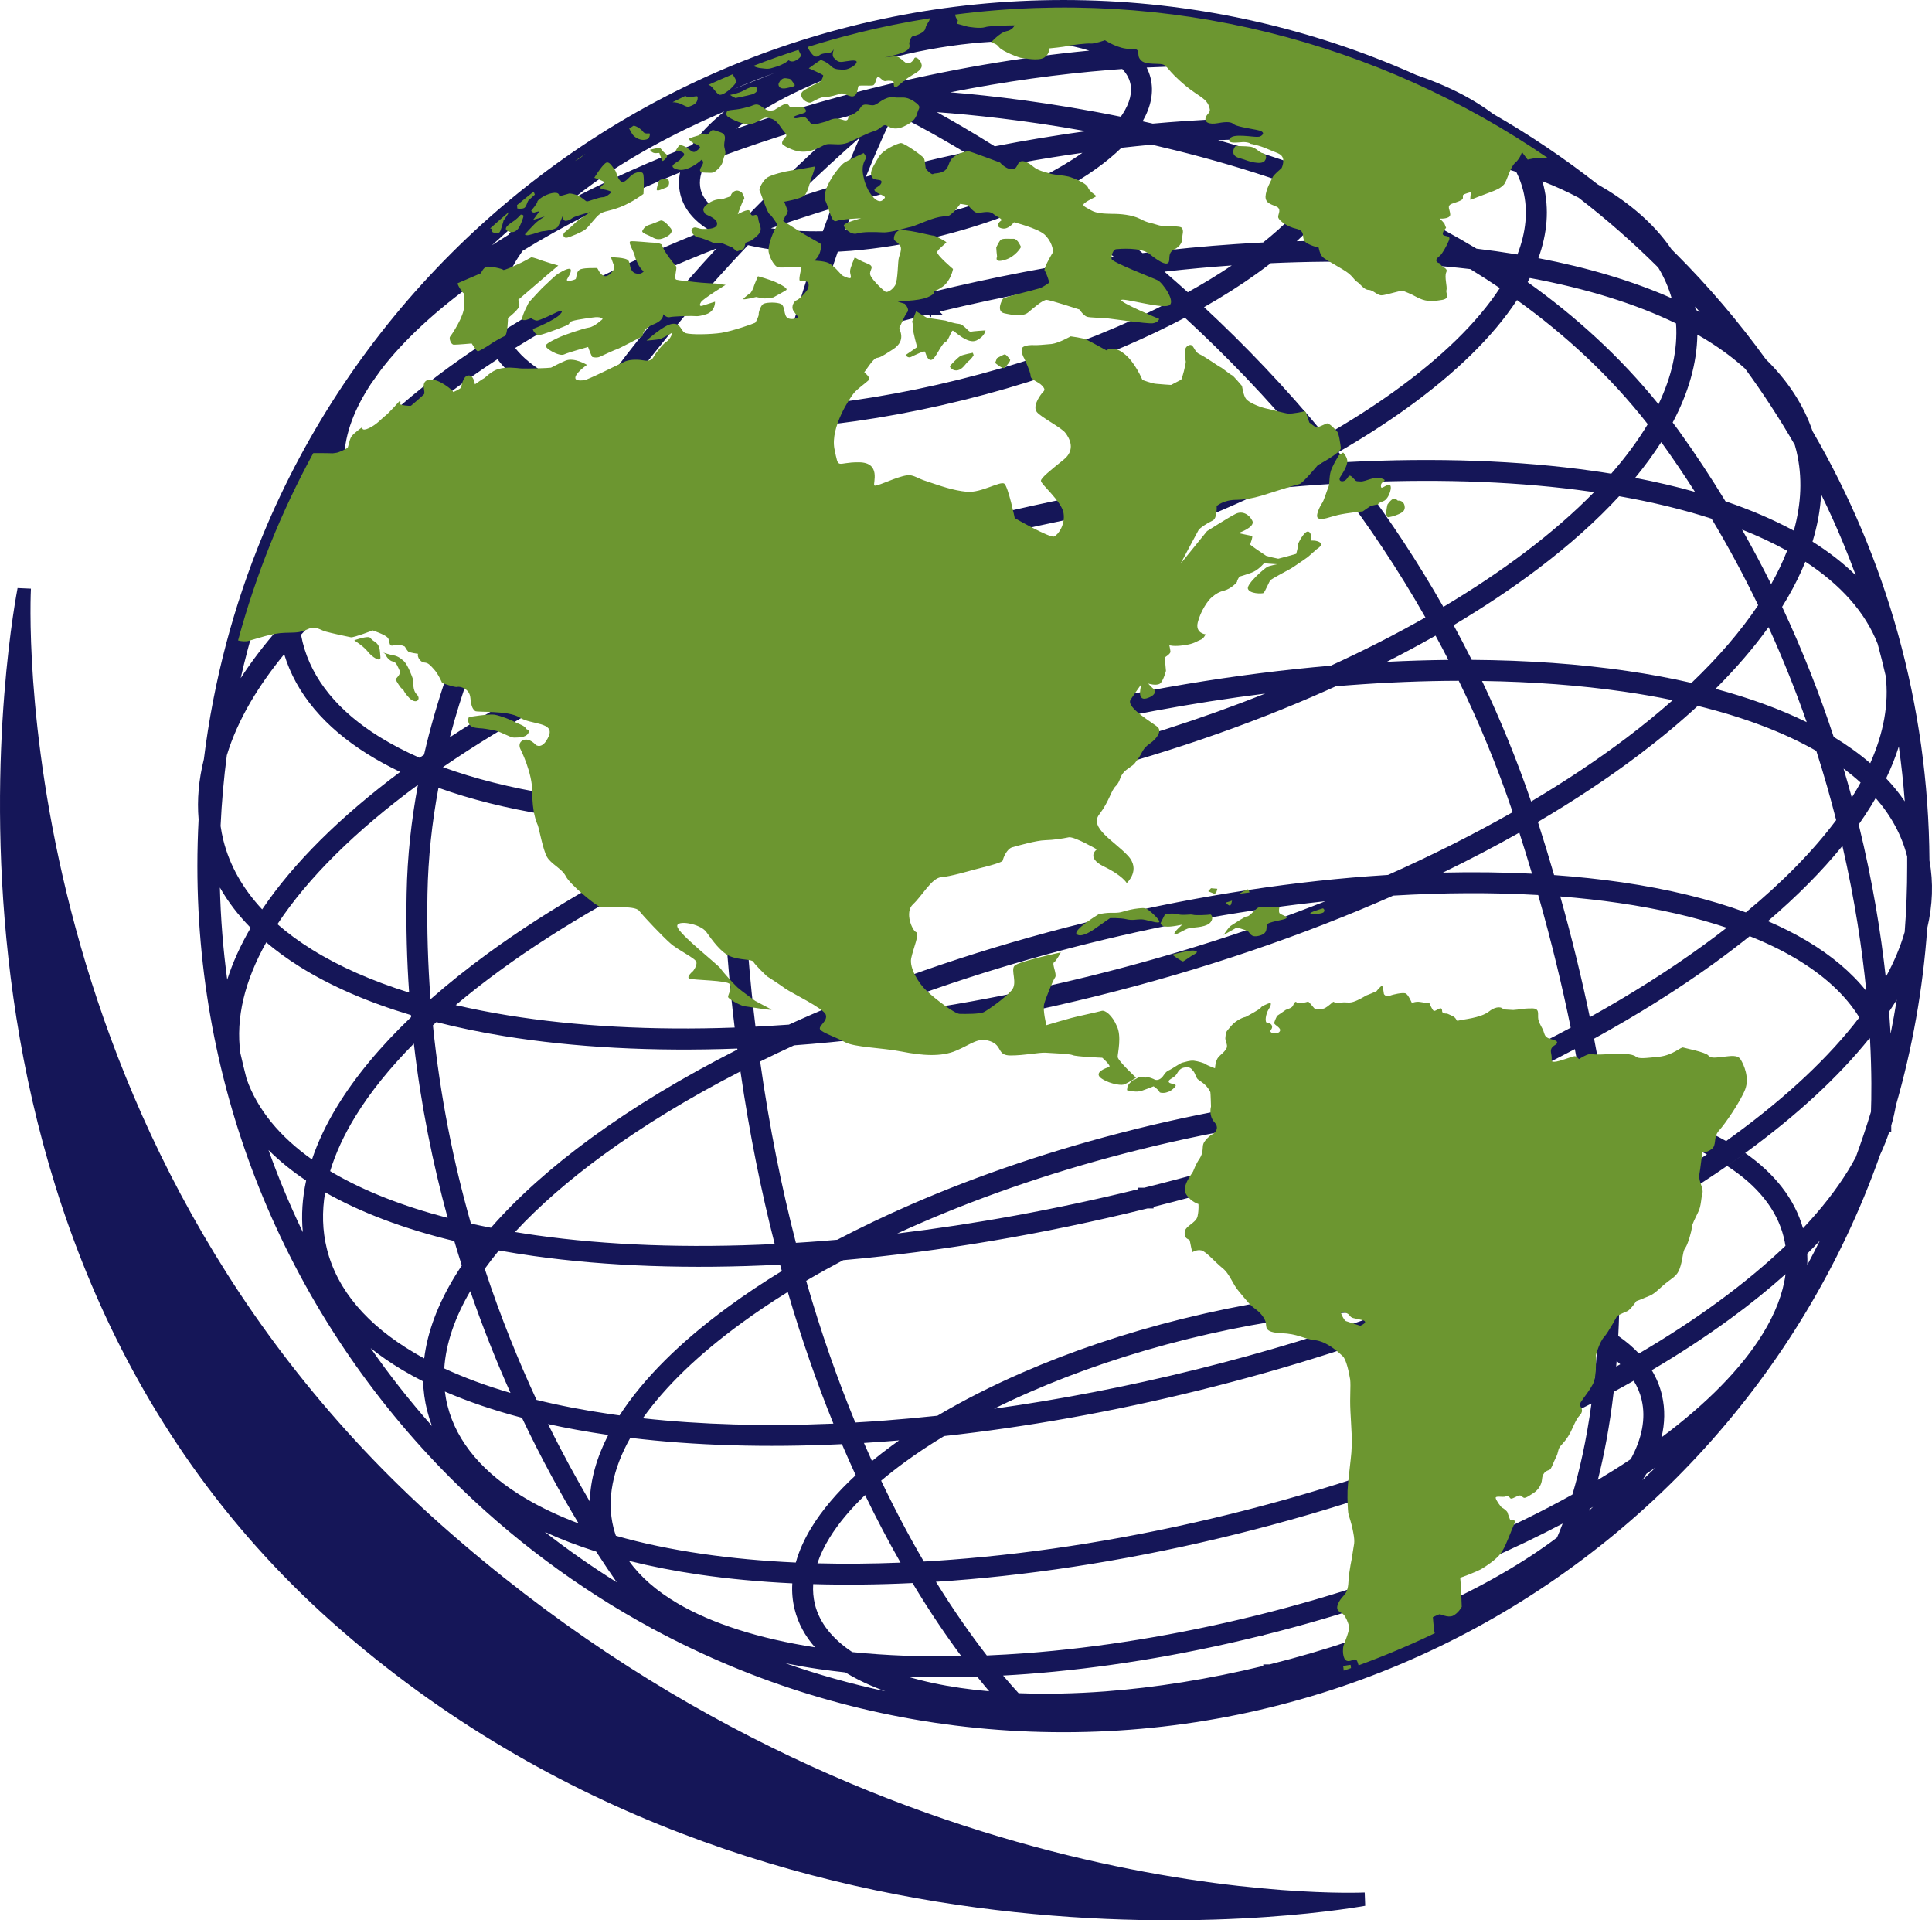 <svg viewBox="0 0 457.11 454.25" xmlns="http://www.w3.org/2000/svg"><path d="m439.08 136.1c-.93-2.54-1.92-5.06-2.95-7.55-1.63-3.93-3.38-7.81-5.25-11.61-.2 3.68-.89 7.42-2.04 11.18 3.88 2.44 7.3 5.1 10.24 7.98zm-387.05 73.87c.18 7.37.77 14.64 1.73 21.78 1.29-4.06 3.15-8.15 5.55-12.27-2.91-2.96-5.35-6.13-7.27-9.51zm42.66-27.37c-2.79-1.33-5.41-2.76-7.83-4.28-9.97-6.26-16.78-14.16-19.62-23.57-3.09 3.78-5.76 7.56-7.96 11.32-2.47 4.23-4.35 8.44-5.61 12.59-.72 5.51-1.22 11.09-1.48 16.73.16 1.12.38 2.24.65 3.34 1.5 6.03 4.63 11.51 9.19 16.39 7.38-10.96 18.5-21.96 32.67-32.53zm107.98 58.29c17.89-2.04 36.58-5.38 55.63-10.1 19.59-4.86 38.15-10.83 55.29-17.6-17.79 1.88-36.56 5.15-55.73 9.91-19.67 4.88-38.23 10.93-55.18 17.8zm198.39-168.36.13.75.99.52zm38.71 122.5c3.29 13.43 5.25 25.69 6.4 36.1 1.97-3.59 3.47-7.15 4.48-10.66.4-5.14.59-10.33.59-15.56v-2.28c-1.28-5.04-3.8-9.67-7.45-13.85-.36.63-.74 1.26-1.13 1.89-.9 1.46-1.87 2.91-2.9 4.38zm-3.58-13.21c.68 2.31 1.33 4.58 1.94 6.83l.19-.29c.68-1.08 1.31-2.16 1.9-3.24-1.25-1.14-2.6-2.24-4.03-3.3zm-24.02-56.55c2.45 4.32 4.75 8.63 6.88 12.92 1.5-2.65 2.76-5.29 3.78-7.91-3.26-1.81-6.82-3.48-10.66-5zm-16.41-25.32c.44.59.89 1.17 1.32 1.77 4.03 5.6 7.74 11.23 11.16 16.86 5.94 2.02 11.35 4.34 16.18 6.95 1.79-6.41 2.06-12.68.65-18.68l-.1-.4-.33-1.22c-3.59-6.22-7.5-12.22-11.72-17.99-2.62-2.38-5.59-4.6-8.91-6.66-.79-.49-1.59-.97-2.42-1.44-.09 6.8-2.11 13.79-5.83 20.8zm-107.53-66.79c8.2 2.3 16.64 5.02 25.12 8.27 1.55-2.77 2.53-5.49 2.89-8.12-8.87-.52-18.24-.58-28.01-.16zm-146.94 60.07c9.34-12.96 19.12-24.57 28.24-34.46-4.74 1.86-9.36 3.79-13.84 5.78-12.35 5.49-23.7 11.47-33.81 17.76 1.82 2.31 4.35 4.37 7.49 6.16 3.33 1.9 7.34 3.49 11.91 4.77zm-26.91 45.24c5.27-11.27 11.38-22.01 17.9-32.09-14.31 7.32-27.13 15.2-38.11 23.38.93.63 1.91 1.24 2.94 1.82 4.83 2.76 10.63 5.06 17.27 6.89zm-17.58 96.32c-.53-7.61-.75-15.44-.59-23.47.16-8.69 1.11-17.25 2.67-25.65-14.65 10.77-26 21.95-33.24 32.95 2.43 2.13 5.16 4.13 8.17 6 6.46 4.02 14.19 7.42 23 10.18zm9.12 53.31c-3.49-12.73-6.31-26.52-8-41.23-5.65 5.71-10.29 11.46-13.79 17.15-2.7 4.38-4.72 8.74-6.02 13.02l.76.45c7.45 4.33 16.56 7.88 27.05 10.61zm3.34 11.25c-.6-1.89-1.2-3.82-1.77-5.77-11.85-2.87-22.14-6.74-30.56-11.53-.78 4.58-.66 9.06.41 13.38 2.44 9.83 9.67 18.09 20.68 24.58.77.45 1.55.9 2.35 1.33.78-6.35 3.25-12.85 7.23-19.38.53-.87 1.08-1.73 1.66-2.6zm11.52 30.15c-3.3-7.38-6.53-15.43-9.51-24.08-3.65 6.23-5.77 12.38-6.16 18.29 4.73 2.19 9.97 4.13 15.67 5.79zm25.16 44.82c-1.47-2.11-3.11-4.53-4.88-7.28-4.36-1.38-8.42-2.93-12.16-4.66 5.46 4.26 11.15 8.25 17.05 11.93zm255.09-257.97c-2.5-3.92-5.15-7.84-7.97-11.75v-.02c-1.81 2.82-3.87 5.64-6.19 8.46 4.95.95 9.68 2.05 14.16 3.31zm40.54 118.09c-.97-9.8-2.69-21.46-5.65-34.34-4.84 5.97-10.76 11.93-17.63 17.8 3.33 1.44 6.43 3.01 9.27 4.7 5.75 3.43 10.46 7.38 14.01 11.83zm-213.28-198.39c-7.88-4.74-13.8-7.8-16.78-9.27-1.3 2.66-3.69 7.77-6.64 15.02 3.15-.87 6.33-1.72 9.54-2.52v-.36h1.45c4.17-1.03 8.31-1.99 12.43-2.87zm12.96 8.26c-2.38-1.6-4.66-3.09-6.84-4.47-5.81 1.16-11.67 2.48-17.58 3.94l-.21.05h-.02c-4.75 1.18-9.42 2.44-14.03 3.76-.83 2.15-1.68 4.44-2.56 6.86l.91-.07c6.4-.51 13.27-1.62 20.33-3.37 7.04-1.74 13.64-3.98 19.54-6.51l.45-.19zm35.17 27.29-1.94-1.72c-1.89-1.65-3.76-3.26-5.62-4.81-15.08 1.95-30.69 4.83-46.56 8.65l.74.74h-2.71v.61l-.61-.61h-.42c-9.66 2.4-19.08 5.07-28.19 7.98-.71 2.54-1.41 5.16-2.1 7.85-.51 1.97-1.01 3.97-1.5 6.01l.4-.03c12.25-.98 25.41-3.11 38.92-6.46 13.5-3.34 26.13-7.62 37.42-12.48 4.26-1.83 8.32-3.75 12.17-5.73zm-79.33 117.39c17.08-1.7 35.07-4.78 53.45-9.34l.21-.05h.02c17.23-4.28 33.54-9.55 48.59-15.53-17.27 2.16-35.29 5.49-53.65 10.04-17.05 4.23-33.34 9.25-48.62 14.88zm160.81 3.14c-3.69-10.95-7.99-21.31-12.76-31.09-8.37.02-17.06.37-26.01 1.05l-3.05.24-2.34 1.05c-18.61 8.28-39.48 15.48-61.84 21.03l-.03.02-.17.04c-22.44 5.56-44.31 8.96-64.68 10.34-1.9.13-3.79.24-5.67.33-1.87.78-3.72 1.56-5.56 2.36.1 12.05.75 24.53 2.06 37.36.28 2.71.58 5.37.9 8 2.11-.1 4.24-.23 6.38-.38l1.52-.1c1.79-.82 3.61-1.63 5.45-2.43 19.43-8.46 41.22-15.88 64.55-21.67l.21-.05c23.26-5.76 45.9-9.37 66.97-10.95 1.53-.12 3.05-.22 4.56-.31h.01c10.49-4.68 20.36-9.65 29.48-14.84zm4.57 14.55c-.94-3.19-1.95-6.43-3-9.72-5.75 3.25-11.79 6.41-18.08 9.46 7.28-.17 14.32-.08 21.08.26zm-150.17 85.11c18.31-2.21 37.45-5.68 56.98-10.47v-.36h1.45c20.57-5.11 40.08-11.32 58.1-18.32-1.46.09-2.92.19-4.4.3-17.02 1.29-35.3 4.19-54.07 8.82l-.17.17h-.5c-18.85 4.68-36.45 10.68-52.16 17.52-1.77.77-3.52 1.55-5.24 2.34zm165.52-3.18c-.46-7.48-1.26-15.52-2.49-24.14l-2.59-.4c-9.03-1.31-18.99-1.96-29.65-1.9-21.28 9.04-44.93 17-70.16 23.32v.37h-1.45c-24.91 6.17-49.21 10.21-71.98 12.24-3.02 1.6-5.94 3.22-8.76 4.88 3.55 12.39 7.51 23.55 11.62 33.52 2.34-.13 4.7-.29 7.08-.47 4.06-.31 8.17-.69 12.34-1.13 6.07-3.6 12.82-7.04 20.11-10.21 11.43-4.98 24.23-9.34 37.95-12.74h.04s.21-.06.21-.06h.02c13.64-3.37 26.92-5.48 39.27-6.41 7.94-.6 15.52-.71 22.57-.36 3.9-1.56 7.73-3.16 11.47-4.79 8.57-3.73 16.72-7.65 24.39-11.71zm-5.79 64.93c1.63-5.49 3.3-12.64 4.51-21.53-6.19 3.19-12.69 6.28-19.47 9.23-19.43 8.46-41.21 15.88-64.54 21.66-23.33 5.79-46.05 9.41-67.19 11.01l-3.9.27c4.39 7.1 8.51 12.88 12.04 17.43 3.04-.13 6.13-.31 9.26-.54 17.14-1.3 35.57-4.24 54.47-8.92l.19-.06h.07c18.84-4.68 36.44-10.68 52.16-17.52 7.98-3.48 15.47-7.17 22.39-11.02zm21.08-13.52c10.72-8 18.9-16.3 23.92-24.45 2.97-4.82 4.83-9.57 5.43-14.16-3.99 3.57-8.38 7.12-13.14 10.59-5.66 4.14-11.85 8.2-18.52 12.13 1.08 1.78 1.87 3.67 2.37 5.68l.03.11.05.21v.04c.73 3.2.66 6.5-.14 9.85zm-12.68-74.62c.99 7.29 1.68 14.18 2.13 20.66 7.62-4.2 14.74-8.54 21.3-12.99-6.45-3.28-14.36-5.86-23.42-7.68zm-11.27-53.33c2.81 10.02 5.11 19.54 6.99 28.55 9.73-5.42 18.65-11.06 26.63-16.84 1.98-1.43 3.9-2.87 5.76-4.32-7.56-2.53-16.13-4.49-25.53-5.86-4.44-.65-9.06-1.16-13.85-1.54zm-5.3-17.64c1.37 4.28 2.65 8.46 3.84 12.57 5.55.4 10.89.97 15.99 1.71 10.93 1.59 20.81 3.98 29.38 7.12 8.72-7.21 15.92-14.54 21.37-21.83-1.35-5.29-2.9-10.76-4.7-16.37-7.7-4.4-17.16-7.97-28.05-10.65-4.22 3.9-8.86 7.76-13.88 11.55-7.21 5.45-15.23 10.78-23.95 15.9zm-13.22-33.36c4.3 9.03 8.21 18.54 11.62 28.53 8.19-4.86 15.73-9.89 22.55-15.04 3.9-2.95 7.55-5.93 10.95-8.93-3.68-.77-7.51-1.44-11.48-2.01-10.37-1.51-21.66-2.36-33.65-2.54zm-28.44-46.98c6.79 9.1 13.3 18.91 19.3 29.47 7.01-4.18 13.48-8.5 19.33-12.92 6.16-4.66 11.63-9.41 16.33-14.22l-1.04-.15c-16.09-2.27-34.28-3.03-53.92-2.19zm-46.69-49.83c1.83 1.58 3.67 3.2 5.53 4.87 3.71-2.06 7.19-4.18 10.4-6.34-5.23.37-10.54.86-15.93 1.47zm-34.09-25.75c1.63 1.07 3.3 2.2 5.01 3.38 3.61-1.82 6.86-3.75 9.67-5.74-4.84.68-9.74 1.47-14.69 2.36zm-19.76-11.98c3.75 2.07 8.39 4.75 13.7 8.08 7.3-1.42 14.5-2.61 21.57-3.58-14.58-2.63-26.96-3.89-35.27-4.5zm-54.61 11.82c-1.29 2.3-1.75 4.49-1.27 6.47.55 2.23 2.31 4.13 5.01 5.65.9.5 1.89.96 2.99 1.38l3.52-1.28c10.32-10.6 19.26-18.63 24.96-23.53-12.36 3.27-24.16 7.09-35.2 11.31zm57.75-16.52c9.84.81 24.03 2.46 40.38 5.78l.44-.65c1.68-2.61 2.34-5.11 1.79-7.34-.29-1.2-.94-2.3-1.89-3.3l-2.91.22c-12.06.96-24.75 2.72-37.81 5.3zm-25.93 21.69c1.68-4.27 3.21-7.94 4.54-10.96-4.09 3.57-9.44 8.42-15.54 14.38 3.61-1.18 7.28-2.32 11-3.42zm-4.18 11.18c.66-1.85 1.31-3.64 1.94-5.35-4.84 1.48-9.58 3.03-14.23 4.65l.61.09c3.53.48 7.46.69 11.68.61zm-12.34 41.94c1.01-4.28 2.07-8.4 3.14-12.36-10.68 3.57-20.93 7.45-30.67 11.59 8.23 1.03 17.52 1.3 27.53.78zm-8.53 146.44c-.31-2.54-.6-5.1-.86-7.71-1.25-12.24-1.9-24.16-2.06-35.7-20.27 9.12-38.07 19.28-52.61 29.89-3.71 2.71-7.2 5.44-10.47 8.2 3.96.92 8.08 1.73 12.35 2.42 15.98 2.59 34.1 3.6 53.65 2.89zm.65 5.18-.03-.22c-20.04.75-38.65-.27-55.08-2.93-5.63-.91-11.01-2.03-16.11-3.33l-.82.76c1.7 16.9 4.92 32.6 8.99 46.9 1.55.35 3.13.68 4.74.99 6.28-7.2 14.27-14.33 23.72-21.24 9.98-7.29 21.62-14.34 34.6-20.92zm8.82 46.02c-3.19-12.48-5.96-26.08-8.1-40.84-12.14 6.24-23.03 12.88-32.41 19.73-8.19 5.98-15.23 12.11-20.93 18.27 1.64.27 3.3.53 4.99.77 16.78 2.37 35.84 3.09 56.45 2.07zm13.89 42.48c-3.8-9.37-7.46-19.74-10.79-31.14-3.91 2.42-7.59 4.9-11.02 7.41-10.05 7.34-17.98 14.95-23.28 22.47 13.77 1.51 28.94 1.96 45.1 1.27zm-9.72 37.79c-7.71-.37-15.06-1.06-21.97-2.06-5.88-.86-11.45-1.95-16.68-3.26 2.69 3.79 6.56 7.14 11.45 10.02 8.24 4.85 19.35 8.37 32.56 10.43-2.35-2.68-3.99-5.68-4.81-8.99-.5-2.01-.68-4.07-.55-6.14zm-40.87-39.73c5.62-8.71 14.45-17.47 25.86-25.79 3.88-2.84 8.07-5.63 12.53-8.36l-.41-1.51c-21.31 1.11-41.04.39-58.41-2.06-2.77-.39-5.48-.83-8.12-1.3-1.19 1.45-2.31 2.9-3.35 4.35 3.75 11.4 7.97 21.77 12.25 31 5.44 1.34 11.25 2.46 17.36 3.35l2.28.32zm53.43 60.8c-2.14-.23-4.23-.5-6.28-.79-2.7-.39-5.32-.85-7.86-1.36 7.66 2.67 15.53 4.88 23.58 6.61-3.33-1.21-6.34-2.61-8.99-4.19zm191.68-48.48-2.17 1.49-.31.52-.62.98c1.04-.98 2.07-1.98 3.09-2.98zm35.89-50.57c.05.88.05 1.76.02 2.65 1.01-1.88 1.99-3.79 2.95-5.71-.95 1.02-1.95 2.04-2.97 3.06zm-47.91-36.36c11.32 2.13 21.05 5.39 28.72 9.71l1.9-1.38c12.44-9.09 22.49-18.5 29.62-27.86-3.3-5.36-8.46-10.05-15.18-14.01-3.23-1.91-6.83-3.65-10.76-5.21-2.65 2.12-5.42 4.24-8.31 6.33-8.5 6.15-18.05 12.15-28.51 17.91.97 5 1.8 9.83 2.51 14.51zm-25.8-2.8c6.88.28 13.43.87 19.56 1.77l1.12.17c-.57-3.63-1.22-7.36-1.95-11.18-5.98 3.17-12.23 6.26-18.74 9.25zm29.47 65.31-.85-.77-.11 1.31.96-.53zm2.49 22.43c2.65-4.86 3.6-9.6 2.58-13.97s-.04-.18-.04-.18c-.38-1.54-1-3-1.85-4.38-1.55.88-3.13 1.75-4.73 2.62-.96 8.23-2.32 15.16-3.75 20.84 2.7-1.62 5.31-3.26 7.8-4.92zm-9.88 12.22.96-.92-.81.47-.14.45zm-134.97 43.16c6.43.25 13.3.12 20.5-.42 11.79-.89 24.42-2.88 37.4-6.02v-.36h1.46c13.34-3.32 25.81-7.57 36.94-12.41 11.58-5.04 21.71-10.73 29.87-16.69l.43-.32.8-.6c.4-.93.85-2.02 1.33-3.3-5.7 3-11.73 5.9-18.07 8.66-15.89 6.92-33.69 12.99-52.75 17.74l-.17.16h-.5c-19.16 4.74-37.82 7.71-55.17 9.02-1.93.14-3.84.27-5.73.37 1.37 1.63 2.6 3.01 3.65 4.15zm-26.13-3.88c3.77 1.11 7.93 2 12.42 2.65 2.18.32 4.43.58 6.76.78-.88-1.04-1.83-2.19-2.83-3.44-5.62.18-11.09.18-16.35 0zm-22.46-21.92c-.1 1.63.03 3.22.41 4.78 1.09 4.41 4.17 8.2 8.84 11.3 8.03.82 16.68 1.15 25.81.98-3.5-4.7-7.44-10.46-11.56-17.31-8.11.39-15.96.47-23.49.25zm12.27-21.06c-3.49 3.35-6.31 6.72-8.36 10.05-1.27 2.05-2.25 4.09-2.91 6.09 6.34.17 12.9.11 19.67-.16-2.76-4.84-5.58-10.16-8.39-15.98zm76.41-36.94-.24.07h-.05c-13.33 3.32-25.78 7.56-36.9 12.4-3 1.31-5.9 2.65-8.69 4.04 15.44-2.15 31.43-5.22 47.68-9.25l.21-.05c16.16-4.01 31.63-8.74 46.21-14.02-3.13.08-6.34.24-9.62.49-12.15.92-25.21 3.01-38.61 6.32zm-179.12-80.44c4.11-3.61 8.59-7.2 13.42-10.72 14.62-10.68 32.45-20.89 52.69-30.05-13.96.08-27-.86-38.77-2.77-9.37-1.52-17.95-3.66-25.56-6.39-1.53 8.2-2.44 16.56-2.6 25.04-.16 8.54.11 16.83.72 24.88l.1.02zm-28.14 37.97c1.39-4.14 3.37-8.32 5.93-12.51 4.3-7.06 10.2-14.16 17.52-21.15l-.04-.48c-10.13-3.02-19-6.86-26.35-11.47-2.86-1.79-5.49-3.7-7.88-5.73-5.08 9.04-7.27 17.89-6.12 26.23.46 2.04.95 4.06 1.47 6.07 2.57 7.31 7.88 13.68 15.47 19.06zm-2.17 17.19c-.39-3.99-.11-8.06.78-12.18-3.34-2.24-6.32-4.65-8.9-7.23 1.11 3.11 2.29 6.18 3.55 9.22 1.43 3.45 2.95 6.85 4.56 10.2zm28.46 35.32c-1.71-.86-3.35-1.77-4.92-2.7-2.71-1.62-5.22-3.35-7.5-5.17 4.48 6.43 9.33 12.58 14.52 18.43-.46-1.21-.84-2.44-1.16-3.7-.56-2.26-.87-4.54-.94-6.86zm23.38 8.61c-6.62-1.74-12.72-3.81-18.23-6.2.14 1.1.33 2.19.6 3.26 2.19 8.83 8.69 16.24 18.59 22.07 3.69 2.18 7.86 4.13 12.45 5.87-4.19-6.95-8.82-15.34-13.41-25zm20.42 4.06-.3-.04c-4.84-.71-9.49-1.55-13.94-2.53 3.37 6.85 6.73 12.97 9.88 18.33.12-5.14 1.62-10.43 4.36-15.75zm55.29 2.18c-18.04.86-34.91.34-50.07-1.49-4.15 7.36-5.64 14.56-3.99 21.21l.04.15c.15.61.34 1.21.54 1.8 6.25 1.79 13.1 3.22 20.46 4.29 6.95 1.01 14.34 1.7 22.11 2.05.75-2.71 1.97-5.45 3.64-8.19 2.53-4.17 6.08-8.36 10.53-12.47-1.09-2.38-2.18-4.83-3.26-7.35zm13.55-.89-2.98.24c-1.8.14-3.58.26-5.36.37.63 1.45 1.26 2.88 1.9 4.28 1.52-1.25 3.13-2.5 4.81-3.73l1.62-1.16zm130.02-30.62c-18.14 7.18-37.86 13.53-58.7 18.69l-.21.05c-20.79 5.15-41.14 8.74-60.48 10.86-3.34 2.01-6.46 4.08-9.33 6.18-1.98 1.45-3.84 2.91-5.57 4.37 3.39 7.12 6.79 13.48 10.1 19.13 2.13-.12 4.28-.26 6.45-.43 20.87-1.58 43.3-5.16 66.33-10.87 23.02-5.71 44.53-13.03 63.72-21.38 7.8-3.4 15.21-6.96 22.19-10.66.24-2.36.45-4.83.62-7.4-6-3.51-14.19-6.02-23.96-7.45-3.53-.51-7.25-.88-11.14-1.1zm35.33-16.06c-7.17 3.73-14.74 7.34-22.65 10.78l-2.79 1.2 1.95.27c9.25 1.35 17.25 3.66 23.54 6.88.23-5.88.24-12.25-.05-19.14zm30.52-18.25c-7.8 5.4-16.42 10.67-25.75 15.72.44 8.96.39 17.12.01 24.5 1.85 1.28 3.49 2.67 4.89 4.16 6.73-3.95 12.96-8.02 18.64-12.17 5.98-4.37 11.35-8.82 16.03-13.3-.09-.63-.22-1.25-.37-1.87s-.04-.18-.04-.18c-1.65-6.64-6.32-12.29-13.41-16.86zm33.72-30.22c-7.31 9.12-17.16 18.21-29.13 26.95s-.29.22-.29.22c6.95 4.86 11.67 10.82 13.67 17.8 4.29-4.53 7.85-9.08 10.63-13.59.67-1.09 1.29-2.17 1.87-3.26 1.29-3.52 2.49-7.08 3.58-10.69.12-3.22.21-9.15-.22-17.16l-.1-.27zm6.43-9.09c-.57.94-1.18 1.88-1.81 2.82.14 1.82.26 3.57.36 5.23.54-2.67 1.02-5.35 1.45-8.06zm-2.51-52.37c1.65 1.74 3.12 3.55 4.41 5.45-.33-4.37-.8-8.7-1.41-12.99-.78 2.5-1.79 5.02-3 7.54zm-12.42-9.81c3.19 1.93 6.08 4.01 8.66 6.23 3.16-7.11 4.46-14.05 3.65-20.68-.58-2.53-1.22-5.05-1.89-7.54-2.93-7.52-8.8-14.03-17.11-19.45-1.14 2.81-2.53 5.63-4.16 8.45-.43.74-.88 1.49-1.34 2.23 4.93 10.51 8.94 20.83 12.2 30.75zm-27.95-11.37c8 2.15 15.24 4.78 21.58 7.89-2.57-7.33-5.55-14.85-9.03-22.48-3.5 4.89-7.71 9.76-12.54 14.59zm-57.69-6.85c13.14.09 25.48.97 36.77 2.62 5.31.77 10.4 1.72 15.24 2.83 6.36-6.08 11.66-12.24 15.77-18.38-3.27-6.77-6.92-13.62-11.03-20.47-6.65-2.15-13.97-3.92-21.86-5.31-5.38 5.84-11.85 11.61-19.26 17.21-6.02 4.55-12.69 9-19.91 13.3 1.46 2.69 2.89 5.42 4.29 8.2zm-20.08.46c4.94-.25 9.79-.4 14.56-.45-.99-1.94-2-3.85-3.03-5.74-3.71 2.11-7.55 4.17-11.53 6.19zm-44.49-38.95c-16.55 2.26-33.72 5.54-51.19 9.87l-.07.02h-.03c-17.19 4.27-33.62 9.3-49.08 14.92 16.26-1.49 33.59-4.39 51.37-8.8 17.56-4.35 34.07-9.82 49.01-16.02zm-116.12-63.35c-3.43-2.14-5.7-4.9-6.53-8.24-.42-1.7-.44-3.46-.08-5.23-1.93.79-3.84 1.58-5.73 2.4-11.61 5-22.21 10.44-31.52 16.15-.38.54-.75 1.08-1.09 1.61-3.45 5.43-4.79 10.7-3.6 15.51.13.53.29 1.05.48 1.55 10.24-6.35 21.71-12.39 34.2-17.94 4.5-2 9.13-3.94 13.88-5.81zm25.46 5.42c-3.79 0-7.35-.23-10.61-.68-1.89-.26-3.69-.6-5.38-1-9.56 10.08-20.07 22.21-30.14 35.94l.48-.21c12.44-5.53 25.76-10.64 39.78-15.21 1.95-6.84 3.94-13.14 5.88-18.84zm53.06-12.08c-1.05.49-2.12.98-3.22 1.45-6.12 2.64-13 4.96-20.37 6.79-7.36 1.82-14.52 2.98-21.17 3.51-1.03.08-2.04.15-3.05.2-1.8 5.21-3.65 10.96-5.49 17.19 7.42-2.3 15.03-4.45 22.79-6.43l-.75-.75h3.55l1.99-.99v.56c14.72-3.58 29.22-6.35 43.29-8.33-6.15-4.94-12.07-9.33-17.58-13.18zm19.29-12.62c-1.71 1.67-3.7 3.32-5.93 4.92-2.49 1.78-5.29 3.52-8.37 5.18 6.07 4.32 12.57 9.24 19.3 14.8 7.5-.94 14.86-1.65 22.05-2.13 2.18-.15 4.34-.27 6.48-.38 4.86-3.89 8.82-7.84 11.75-11.74-8.98-3.4-17.92-6.21-26.56-8.53-3.91-1.05-7.75-2-11.51-2.87-2.39.22-4.8.47-7.22.74zm5.98-19c.4.79.71 1.6.92 2.46.82 3.31.11 6.8-1.88 10.27l2.41.54c2.55-.23 5.08-.43 7.58-.6 12.57-.85 24.58-.94 35.81-.29l-.13-.59s-.04-.18-.04-.18c-1.02-4.13-3.87-7.7-8.21-10.64-11-1.27-23.28-1.62-36.45-.97zm-135.34 30.76c5.44-2.8 11.19-5.51 17.19-8.09 3.45-1.48 6.99-2.93 10.61-4.34 1.81-2.68 4.39-5.34 7.61-7.92l-.72.31c-11.68 5.03-21.91 10.69-30.16 16.6-1.58 1.14-3.1 2.28-4.53 3.44zm-58.84 68.01c-.42-1.89-.63-3.82-.64-5.76-8.75 15.94-15.39 33.21-19.53 51.43 2.56-3.95 5.58-7.91 9.03-11.84-.95-8.78 1.47-17.95 6.77-27.14 1.29-2.23 2.74-4.45 4.37-6.68zm8.98 14.95c-2.99-2.77-5.33-5.83-6.96-9.18-.69 1.04-1.33 2.08-1.94 3.11-3.93 6.73-6.14 13.38-6.43 19.78 4.54-4.63 9.66-9.22 15.32-13.72zm26.21 13.34c-6.87-1.95-12.92-4.41-17.98-7.35-1.51-.88-2.94-1.8-4.28-2.77-7.2 5.66-13.51 11.43-18.83 17.24.11.59.24 1.18.38 1.76 2.21 8.91 8.56 16.43 18.17 22.39 2.89 1.79 6.07 3.45 9.51 4.96l1.05-.74c2.82-12.26 6.95-24.14 11.97-35.5zm42.47 5.48c-8.56-.13-16.63-.71-24.1-1.73-4.77-.65-9.3-1.49-13.55-2.5-4.32 9.69-7.97 19.76-10.7 30.12 13.98-9.17 30.26-17.93 48.35-25.89zm18.63-.4c-1.9.11-3.78.19-5.64.26-2.89 1.17-5.74 2.37-8.54 3.59-20.74 8.98-39.14 19-54.44 29.51 7.47 2.73 15.98 4.88 25.33 6.39 12.28 1.99 26.01 2.9 40.76 2.67.13-14.86 1.06-29.05 2.54-42.42zm126.73-32.46c-3.51 1.69-7.12 3.34-10.84 4.94-16.1 6.93-34.15 13.04-53.49 17.83-19.32 4.79-38.13 7.83-55.62 9.23l-1.78.14c-1.52 13.42-2.47 27.68-2.6 42.63 1.49-.05 2.98-.11 4.49-.18 19.64-8.1 41.25-15.22 64.22-20.92 24.35-6.04 48.09-9.95 70.33-11.85 7.92-3.63 15.41-7.44 22.4-11.42-6.49-11.42-13.58-21.96-20.98-31.65-2.53.15-5.09.32-7.67.52-2.79.22-5.62.47-8.46.74zm12.21-6.26-.64.35.87-.06zm46.57-38.41c-5.68 8.66-14.66 17.4-26.25 25.71-4.87 3.49-10.21 6.92-15.97 10.25l1.87 2.37c21.24-1.1 40.92-.37 58.23 2.07 1.49.21 2.97.43 4.42.67 3.42-3.9 6.31-7.82 8.64-11.71-8.96-11.46-19.52-21.16-30.94-29.36zm3.03-5.22-.51.98c11.36 8.1 21.9 17.65 30.96 28.88 3.13-6.53 4.58-12.96 4.15-19.12-9.63-4.67-21.31-8.28-34.6-10.74zm2.97-22.9.29 1.05c1.37 5.52.89 11.29-1.23 17.16 11.83 2.26 22.43 5.44 31.53 9.47-.72-2.53-1.79-4.95-3.17-7.25-5.92-5.89-12.21-11.41-18.84-16.52-2.66-1.41-5.53-2.72-8.59-3.92zm-29.7-25.08c4.8 1.65 9.13 3.57 12.9 5.76 1.85 1.08 3.58 2.22 5.17 3.42 8.64 4.95 16.88 10.51 24.67 16.61.87.5 1.72 1.01 2.55 1.52 6.35 3.99 11.42 8.64 15 13.92l.99.98c7.74 7.74 14.86 16.09 21.29 24.98 5.16 5.05 8.92 10.74 11.07 17.05 17.38 29.88 27.42 64.55 27.65 101.55.96 5.2.76 10.54-.52 15.97-1.02 14.45-3.55 28.5-7.42 41.97-.27 1.57-.63 3.15-1.1 4.74v1.46l-.45-.03c-.59 1.81-1.32 3.62-2.16 5.43-1.21 3.41-2.5 6.78-3.87 10.11-10.39 25.08-25.61 47.65-44.5 66.54-37.08 37.08-88.31 60.01-144.89 60.01-27.74 0-54.21-5.52-78.35-15.52-6.48-2.69-12.8-5.7-18.93-9.01l-.05.05-.1-.13c-17.51-9.48-33.49-21.45-47.45-35.4-18.88-18.88-34.11-41.46-44.5-66.54-10-24.14-15.52-50.61-15.52-78.35 0-3.7.1-7.38.29-11.04-.4-4.67.04-9.43 1.25-14.25 2.29-18.57 7.06-36.37 13.97-53.06 10.39-25.08 25.61-47.65 44.5-66.54 18.88-18.88 41.46-34.11 66.54-44.5 24.15-9.96 50.62-15.48 78.36-15.48s54.21 5.52 78.35 15.52c1.77.73 3.52 1.49 5.26 2.27zm-68.02-6.55c9.37-.59 18.34-.69 26.79-.33-3.81-1.08-8.01-1.93-12.56-2.56-6.84-.93-14.43-1.33-22.58-1.18 2.39.74 4.52 1.64 6.33 2.71.73.43 1.4.88 2.03 1.36zm-60.55 9.57c17.66-4.38 34.89-7.29 51.07-8.83-2.22-.71-4.75-1.25-7.53-1.63-5.22-.71-11.3-.83-17.92-.3-6.4.51-13.28 1.62-20.33 3.37l-.07.02h-.03s0 0 0 0l-2.51.65v.17h-.63c-5.83 1.6-11.32 3.53-16.31 5.68-6.08 2.62-11.4 5.56-15.68 8.63-.86.62-1.69 1.25-2.47 1.87 10.28-3.59 21.13-6.84 32.42-9.64zm-86.38 34.77c.83-1.12 1.74-2.24 2.71-3.36-2.25 1.89-4.45 3.84-6.61 5.83 1.27-.83 2.57-1.65 3.9-2.47zm-5.09 25.13c-.43-.99-.78-2.01-1.04-3.07-1.02-4.11-.66-8.4.93-12.74l-2.4 1.69c-9.56 6.86-17.23 13.95-22.58 20.97-.79 1.09-1.57 2.18-2.34 3.28l-.54.84c-3.84 6.05-5.86 12-5.77 17.61 5.9-6.94 13.34-13.8 22.1-20.43 3.65-2.76 7.54-5.48 11.64-8.15zm23.09 16.79c-4.41-1.35-8.33-2.99-11.66-4.93-3.72-2.16-6.72-4.7-8.91-7.59-3.93 2.57-7.66 5.18-11.17 7.83-9.9 7.48-18.01 15.22-24 22.97 1.35 4.02 3.91 7.64 7.54 10.84 13.38-10.1 29.5-19.76 47.77-28.52l.42-.6zm42.92 4.16c-10.31.47-19.89.1-28.37-1.06-2.18-.3-4.29-.65-6.33-1.05-1.83.83-3.64 1.67-5.43 2.52-3.61 5.25-7.13 10.71-10.48 16.36-4.06 6.84-7.89 13.94-11.35 21.27 3.81.87 7.86 1.6 12.11 2.18 10.64 1.46 22.59 2 35.45 1.57 2.48-1 4.99-1.99 7.54-2.96.66-5.05 1.39-9.97 2.18-14.76 1.4-8.45 2.99-16.48 4.69-24.06zm99.15-26.5c-4.42 2.34-9.13 4.59-14.08 6.72-11.5 4.95-24.41 9.32-38.24 12.75l-.21.05c-13.74 3.4-27.12 5.56-39.55 6.54l-1.94.14c-2.6 11.38-4.94 23.81-6.75 37.15 16.23-5.99 33.55-11.33 51.69-15.83h.02s.11-.03.11-.03l.19-.04c23.15-5.72 45.76-9.61 67.12-11.77 3.61-1.75 7.1-3.54 10.46-5.37-9.44-11.4-19.23-21.49-28.82-30.32zm20.32-12.89c-1.08.84-2.2 1.67-3.36 2.5-3.76 2.7-7.92 5.34-12.42 7.9 9.56 8.88 19.28 18.99 28.65 30.37 5.88-3.37 11.31-6.84 16.25-10.38 11.17-8.02 19.76-16.35 25.08-24.5-2.31-1.56-4.64-3.06-7-4.5-14.41-1.68-30.3-2.16-47.2-1.39zm14.69-14.78c-2.26 3.21-5.13 6.41-8.54 9.58 10.65-.29 20.88-.08 30.57.62-7.24-3.84-14.63-7.22-22.03-10.19zm5.83-13.82c-.38 3.15-1.48 6.37-3.21 9.6 10.61 4.3 21.21 9.44 31.38 15.56 3.1.37 6.13.8 9.1 1.28l.57.1c2.03-5.24 2.56-10.32 1.37-15.1-.38-1.54-.94-3.02-1.65-4.45-6.5-2.11-13.7-3.8-21.48-5.07-5.12-.83-10.49-1.47-16.08-1.93zm-4.65-15.46c2.05 2.46 3.49 5.2 4.23 8.19v.02s.03.11.03.11l.04.19v.02c.15.64.26 1.3.34 1.95 5.87.46 11.51 1.13 16.88 2.01 5.58.9 10.87 2.03 15.85 3.37-.59-.59-1.21-1.17-1.86-1.73-6.91-4.03-14.08-7.66-21.49-10.85-4.31-1.31-9-2.4-14.03-3.28zm-143.1 2.94 10.11-3.99c-2.79 1.01-5.55 2.09-8.28 3.22l-1.82.77zm95.51 245.88c19.16-4.74 37.82-7.71 55.18-9.02 6.18-.46 12.2-.72 18.02-.77l1.6-.69c9.85-4.26 19.18-8.76 27.89-13.44-2.01-9.83-4.54-20.29-7.69-31.38-10.74-.62-22.24-.58-34.3.14-21.15 9.34-44.81 17.47-70.14 23.75-24.8 6.15-49 9.99-71.63 11.67-2.73 1.25-5.4 2.53-8.02 3.82 2.19 15.6 5.1 29.88 8.46 42.9 2-.13 4.03-.26 6.05-.42l3.72-.31c5.52-2.89 11.35-5.68 17.46-8.34 16-6.97 33.93-13.08 53.14-17.84h.02s.06-.02.06-.02zm-261.62-127.77c-.02.37-7 129.12 97.06 221.46 104.14 92.42 218.18 86.98 218.51 86.97l.12 3.15c-.33.01-139.18 26.32-244.29-66.96-105.21-93.36-74.57-244.39-74.56-244.76l3.15.14z" fill="#151658"/><path d="m292.32 34.57s-.86.96-.42 1.91c.41.85 1.63.95 2.45 1.25.83.34 4 1.41 4.88.34.81-1.15-.02-1.7-.67-1.89-.53-.12-1.46-1.24-2.61-1.46-1.25-.19-3.63-.15-3.63-.15m35.95 84.8s-.78 3.1.29 2.98c1.11-.17 2.28-.67 2.68-.87.44-.26 1.34-.63 1.08-1.87-.23-1.14-1.26-1.24-1.49-1.18-.29.02-.45-.59-1.12-.47-.65.21-1.45 1.41-1.45 1.41zm-11.48-11.68s-.87 1.32-1.65 3.01c-.79 1.65-.46 3.77-.86 4.57-.32.73-1.11 3.38-1.54 3.84-.33.48-1.87 3.32-.66 3.57s2.22-.3 4.48-.86c2.27-.51 5.88-.86 5.88-.86s1.4-1 1.7-1.17c.29-.22 1.98-.49 1.98-.49s-.26-.24 1.16-.74 2.41-3.95 1.33-3.89c-1.06.16-1.92 1.33-1.89.22-.03-1.14 1.92-1.13.12-1.73-1.83-.55-3.69.81-4.96.73-1.36-.06-.9-.03-1.89-.98-1-1-.94.23-1.72.73-.82.51-1.87.11-1.01-1.05.75-1.19 1.32-2.13 1.5-3.23s-.97-2.31-.97-2.31c-.34.23-.7.42-.99.65zm.49 202.84c.06.44.74 1.77 1.14 1.97.39.15 3.42 1.11 3.42 1.11s2.36-.94.31-1.38c-2.07-.49-2.33-.32-2.94-1.17-.59-.76-1.93-.52-1.93-.52zm-39.98-84.7s1.26-.36 3.21-.75c2-.4 2.15-.18 2.54-.03.49.18-.42.71-.92.93-.43.26-1.92 1.33-2.19 1.44-.33.08-2.64-1.6-2.64-1.6zm8.56-15s.61.25 1.28.53c.72.27.87-1.12.87-1.12-.5-.02-1.02-.1-1.48-.13-.24.26-.47.52-.67.72zm7.34.59c.78-.09 1.6-.2 2.42-.3 0 0-.15-.81-.43-.74-.33.08-1.99 1.04-1.99 1.04zm-3.09 2.07c-.04.26.65.79.93.72s.46-1.17.46-1.17c-.46.16-.92.33-1.39.44zm22.91 1.38s-3.59 1.04-2.94 1.23 2.87.09 3.15-.38c.38-.49-.21-.85-.21-.85zm-23.54 6.34s1.18-1.89 1.79-2.25c.65-.41 3.34-2.23 3.84-2.2.52.07 2.02-1.9 2.72-2.13.61-.15 4.91-.12 4.91-.12s-.28.87-.04 1.46c.32.47 2.15.82 1.66 1.24-.58.49-4.49.81-4.64 1.6s.3 2.03-1.86 2.56c-2.12.52-2.07-.89-2.73-1.13-.63-.34-2.5-.83-2.5-.83-1.05.61-2.15 1.18-3.15 1.78zm-14.89-2.87s.04.74 1.21.85c1.19.16 3.93-.47 3.93-.47s-2.14 1.83-1.85 2.21c.35.41 2.46-1.16 3.46-1.36s3.46-.16 4.73-1.07c1.25-1.01.63-2.31.21-2.16-.38.09-3.43.25-4.03.05-.55-.21-2.39.24-3.52-.13-1.13-.32-3.06-.04-3.06-.04-.37.74-.74 1.44-1.07 2.12zm-14.77-2s-6.25 3.8-5.02 4.7c1.22.9 4.17-1.29 4.17-1.29 1.19-.85 2.42-1.7 3.66-2.56 0 0 2.37-.09 3.85.25 1.43.35 2.26.04 3.5.03 1.3.03 3.27.89 4.17.72.91-.17-2.55-3.22-2.95-3.23-.45.01.11-.38-2.83.05-2.92.52-2.76.94-4.91.92-2.12-.08-3.64.4-3.64.4zm-149.05-46.68c.42-.1 4.84-.8 6.24-.6 1.41.25 4.01 1.26 4.77 1.72.75.41 2.36.87 2.62 1.5.29.58 1.16.06.59 1.16-.62 1.11-2.45 1.01-3.39 1.04-.89.02-2.7-1.23-4.45-1.65-1.74-.37-2.88-.54-3.78-.57-.98-.11-1.99-.16-2.42-1.1-.42-.9-.02-1.5-.02-1.5-.09.02-.14.04-.15-.01zm-20.12-15.3s.62.3.66.64c.08.33.83 1.34 1.67 1.49.76.06 1.17 1.31 1.6 2.21.4.8-1.15 1.99-.99 2.05.08.13 1.33 2.33 1.58 2.16.25-.21.04.54 1.7 2.23 1.66 1.64 2.84.2 1.73-.88-1.06-1.04-.74-2.97-.9-3.63-.19-.55-1.15-3.22-2.09-4.19-.97-.91-1.77-1.31-2.55-1.42-.73-.12-2.41-.66-2.41-.66zm-6.81-2.92c.05.19 1.76 1.07 3.02 2.51 1.06 1.44 3.38 2.97 3.14 1.38-.14-1.57-.07-2.69-1.32-3.53-1.29-.78-.87-1.09-1.67-1.09-.9-.03-3.16.73-3.16.73zm39.38-100.68s-.66.76-1.25 1.21c-.53.48-3.41 1.95-1.82 2.71 1.57.71 2.4-.39 2.81-1.15.36-.74.92-2.13.88-2.47.04-.26-.62-.3-.62-.3zm28.75 3.84s-.31.38 1.19.96c1.44.59 1.79 1.16 3.09.99 1.19-.24 3.32-1.32 2.47-2.52-.87-1.09-1.87-2.09-2.5-1.83-.6.2-1.62.7-2.69 1.02-1.12.33-1.55 1.39-1.55 1.39zm4.89-12.28c.27-.12 1.46-.16 1.44.79.06 1.04-.59 1.25-1.19 1.45s-2 1-1.7-.03c.19-1.05.62-1.91.62-1.91.27-.12.55-.19.82-.3zm3-6.65c.33-.08 1.94.17 2 .81.04.54-.59.65-.89 1.22-.35.59-3.4 1.59-.81 2.36 2.55.82 6.01-2.34 5.82-2.3-.25.01.65.19.3 1.03-.31.78-1.54 2.03.46 2.04 2.06.04 1.96.26 3.17-.89 1.26-1.16 1.14-2.24 1.43-2.91.34-.64.41-.75.05-2.22-.3-1.43.98-2.9-1.03-3.55-1.9-.63-1.77-.71-2.55.18-.77.94-1.12-.07-1.96.34-.79.45-2.86.76-2.78 1.09.02.29.5.83 1.49 1.18.9.43 1.48.74.71 1.28-.76.54-.99 1.05-2.13.08-1.19-.96-2.03-1.15-2.4-1.01-.26.16-.88 1.27-.88 1.27zm-6.06-.25s.36.86 1.4.81c1.04-.06.71-.18.98.51.36.66.33 1.72.89 1.18.57-.54 1.22-1.1.34-1.64-.85-.59-.96-1.26-1.42-1.3-.45.01-2.19.44-2.19.44zm-3.99-5.63c.19-.25 1.73.52 2.34 1.37.54.77 1.63.15 1.63.55-.08.47-.1 1.23-1.16 1.34-1.05.21-2.09-.38-2.61-.86-.56-.46-1.15-1.82-1.15-1.82.32-.13.61-.35.95-.59zm34.38-9.92s-.14 1.44 1.99.96c2.14-.43 2.12-.53 1.47-1.32s-.41-.85-1.64-.99c-1.35-.22-1.81 1.35-1.81 1.35zm-11.44 2.58c.19-.05 2.01-.35 3.23-1.05 1.18-.69 2.78-1.29 3.04-.6.3.63.03 1.14-1.12 1.53-1.12.33-3.88.86-3.88.86-.45-.19-.86-.44-1.28-.73zm13.52 12.43c.31.02 2.55 1.62 5.63.76 3.02-.9 2.89-1.62 4.46-1.56 1.6 0 2.98.36 4.89-.61 1.93-.88 4.14-2.03 5.4-2.39 1.36-.34 1.92-1.33 2.68-1.47.68-.07 1.73 1.53 4.43.35 2.69-1.22 3.02-2.3 3.34-3.43.28-1.07 1.15-1.19-.95-2.62-2.13-1.33-2.8-.61-4.82-.91-1.95-.22-3.59 1.64-4.53 1.87-.89.22-2.42-.7-3.13.48-.67 1.12-1.91 1.77-2.6 2-.69.22.06 1.64-1.81.95-1.92-.68-3 .19-3.74.43-.7.18-3.07.91-3.48.66-.36-.26-1.26-1.84-1.93-1.73-.64.06-2.1.57-2.36.14-.16-.46 2.58-.89 2.87-1.31.32-.33-.34-1.37-1.29-1.18-.94.23-2.43.05-2.43.05s-.4-1-1.14-.77-2.54 1.43-2.54 1.43-.79.25-1.42.1c-.63-.14-.73-.32-1.81-1.05-1.02-.7-1.69-.18-2.34.03-.69.22-2.47.71-3.35.78-.92.13-2.1.17-2.25.41-.09.22-.54.84.24 1.39.82.5 3.82 2.11 5.64 1.61 1.76-.54 2.63-1.66 3.74-1.43 1.12.27 1.81.45 2.81 1.86.9 1.43 1.98 2.16 1.41 2.66-.56.54-1.06 1.36-.76 1.74.33.32 1.14.77 1.14.77zm18.1 1.32s-3.46 1.56-4.62 2.3c-1.21.75-5.44 6.26-4.49 8.88 1.15 2.62 1.42 5.31 2.66 4.9 1.18-.49 5.83-.65 5.83-.65s-4.31 1.12-4.1 1.77c.18.71 1.7 2.23 3.1 1.84 1.39-.44 4.15-.38 6.12-.27 2.02.1 5.75-1.17 6.52-1.27.81-.15 3.33-1.28 4.84-1.8 1.52-.53 2.61-.75 3.76-.73s3.21-2.95 3.21-2.95 1.5.23 1.71.28c.22.1 1.35 1.62 2.15 1.82.85.19 2.79-.64 3.9.23 1.07.89 2.52 1.33 1.82 1.7-.6.4-1.22 1.51.29 1.78 1.54.37 2.83-1.45 2.83-1.45s5.49 1.39 7.2 2.87c1.61 1.45 2.26 3.7 1.93 4.38-.42.71-2.28 3.87-1.84 4.26.4.4 1.08 2.74 1.08 2.74s-1.33 1.08-2.45 1.41c-1.06.36-8.04 1.99-8.49 2.4-.34.43-1.68 3.07.31 3.48 2.01.45 4.4.81 5.6-.19s3.49-3.02 4.4-2.99c.96.06 7.75 2.28 7.75 2.28s.95 1.42 1.77 1.71c.71.23 3.61.26 4.37.32s9.78 1.38 11.19 1.23c1.35-.18 1.54-1.03 1.54-1.03s-9.47-3.96-8.95-4.49c.58-.49 9.14 2.04 11.16 1.34 1.97-.69-1.39-5.41-2.53-5.98-1.2-.6-10.78-4.24-10.94-5.05-.13-.72.34-2.24 1.07-2.32.68-.07 5.81-.54 7.92 1.14 2.05 1.64 3.7 2.64 4.37 2.12.71-.58-.31-2.28 1.41-3.16 1.73-.88 1.99-2.05 1.98-2.9-.04-.79.34-1.24-.02-2.1-.32-.87-4-.21-5.79-.82-1.69-.58-2.3-.43-4.21-1.46-1.94-.97-4.69-1.19-6.53-1.18-1.86-.04-3.71-.08-4.99-.81-1.23-.75-2.47-1.09-1.54-1.77.87-.72 2.69-1.42 2.69-1.62-.06-.24-1.54-.97-1.96-2.07-.41-1.05-3.62-2.31-4.63-2.56s-3.2-.41-4-.61c-.72-.27-2.95-.62-4.21-1.66-1.2-1-2.35-1.62-3.16-1.27-.85.41-.63 1.91-2.1 1.82-1.42-.1-2.69-1.59-2.69-1.59s-7.05-2.66-7.45-2.66c-.51-.02-2.48.46-3.68 1.46-1.15.99-.84 2.26-1.93 3.08s-2.6.59-2.79.84c-.24.26-1.63-.95-1.75-1.42-.08-.53-.17-1.91-.43-2.35-.2-.4-4.59-3.62-5.47-3.55-.87.12-4.26 1.56-5.29 3.42-.99 1.85-2.15 3.19-1.59 4.45.42 1.3 2.59.36 2.31 1.48-.28 1.07-2.05 1.21-1.57 1.94s2.83 1.15 2.33 1.73c-.54.63-.92.93-1.76.54-.85-.39-2.59-2.41-3.2-5.47-.74-2.97.46-4.17.57-4.55.08-.47-.6-1.2-.6-1.2zm-75.5 15.02s-1.61.95-2.28 1.67c-.65.61-2.41 2.55-2.41 2.55s.2.4 1.22.1c1.05-.21 2.58-.89 3.33-.87.87-.12 2.84-.41 3.28-1.06.42-.71 1.21-2.75 1.21-2.75s-.22 1.51.74 1.37c1.02-.1 1.1-.57 2.1-.97s3.57-1.09 3.57-1.09-3.13 2.08-3.47 2.51c-.4.4-2.12 1.93-2.58 2.29s-.44 1.46.66 1.24c.98-.29 3.2-1.19 4.22-1.9.96-.74 2.33-2.88 3.52-3.73 1.21-.75 1.82-.5 4.7-1.57 2.92-1.12 5.56-3.13 5.56-3.13s.26-4.17-.1-4.83-1.82-.3-2.66.36-1.81 2.15-2.63 1.45-.95-2.22-1.43-2.75c-.47-.48-1.24-2.2-2.17-1.52s-2.64 3.46-2.64 3.46 2.07.69 2.41 1.06c.39.35-1.92 1.33-.5 1.63 1.41.25 2.44.6 2.01.85-.45.41-1.13 1.08-2.08 1.07-.93.08-3.24 1.01-3.6.99-.31-.03-1.57-1.31-2.37-1.52-.75-.21-1.61-.45-1.93-.32-.41.15-2.25.61-2.25.61s.23-1.11-1.68-.74c-1.86.36-3.52 1.72-3.49 2.02.08.33-1.46 2.16-1.46 2.16s.27.48.75.41c.41-.15 1.22-.3 1.22-.3-.53.68-1 1.4-1.49 2.02.94-.23 1.82-.5 2.7-.77zm-8.68 23.99s-.06 3.97-.78 4.3c-.78.29-3.26 1.76-3.67 2.11-.47.32-2.42 1.5-2.68 1.47-.35-.01-1.46-1.84-1.46-1.84s-3.47.31-4.22.29c-.75-.01-1.2-1.61-.88-1.93.28-.27 3.38-4.9 3.28-7.12-.17-2.31.12-3.14-.2-3.21-.29-.18-1.55-2.22-1.27-2.29.32-.13 5.46-2.35 5.46-2.35s.54-1.24 1.27-1.52c.79-.25 3.91.48 4.02.71.06.24 2.62-.9 3.6-1.39 1-.4 2.74-1.43 3.01-1.55.32-.13 2.69.79 2.69.79 1.2.4 2.49.78 3.73 1.13-3.14 2.63-6.3 5.42-9.47 8.11 0 0 .67 1.09-.12 2.13-.79 1.05-2.31 2.17-2.31 2.17zm22.38.26s-.22-.7-2.43-.35c-2.32.32-4.97.68-5.31 1.12-.28.47.01.45-1.72 1.13-1.63.66-4.88 1.86-5.62 1.9-.74.03-1.63-1.35-1.36-1.47.28-.07 5.13-2.07 6.39-3.44 1.29-1.42-.78-.51-.78-.51s-4.27 2.11-4.75 1.98c-.55-.01-1.34-.57-1.34-.57s-2.01.95-2.1.17 1.58-3.9 1.58-3.9 2.35-2.59 3.19-3.45c.95-.79 2.84-2.86 3.98-3.49 1.13-.68 2.55-1.38 2.75-.78.16.66-.66 1.77-.92 2.33-.15.59 1.63.15 2.02-.1.37-.14-.03-1.94 1.31-2.38 1.3-.37 3.29-.22 3.68-.26.38-.09.49 1.18 1.54 1.77 1.06.64 2-.8 2.33-1.08.35-.39.2-1.4.2-1.4-.23-.54-.4-1.2-.66-1.84 0 0 3.7.03 4.15.82.48.73.2 2.41 1.58 2.96 1.42.5 2.03-.45 2.03-.45s-.75-.41-1.5-2.03c-.79-1.56-.36-1.26-1.02-2.7-.64-1.39-1.04-2.2-.63-2.35.51-.18 5.03.35 5.77.32.67-.12 1.66.44 1.66.44s.22.9 1.15 2.22c.88 1.33 1.87 2.49 2.22 2.91.35.41-.65 3.02.09 3.18.75.21 2.47.29 4.28.54 1.86.24 5.18.37 5.18.37.68.13 1.46.24 2.17.31 0 0-5.28 3.26-5.79 4.04-.47.72-.41 1.15.46.84.93-.28 1.85-.61 2.82-.9 0 0 .15 2.22-2.06 2.96-2.22.7-2.4.4-3.49.42-1.15-.01-4.42.09-5.17.28s-1.57-.71-1.57-.71.39 1.36-2.29 2.42c-2.68 1.07-2.55 2.79-2.55 2.79s-5.56 2.93-5.99 3.04c-.42.1-3.29 1.42-4.14 1.83-.81.35-1.79.04-1.79.04-.39-.75-.68-1.53-.98-2.36 0 0-4.54 1.23-5.7 1.77s-4.62-1.51-4.32-2.13c.15-.59 2.99-1.84 3.53-2.08.53-.28 5.44-2 6.7-2.16s3.24-2.01 3.24-2.01zm33.81-18.05s-.25 1.41-.48 1.47c-.5.22-1 .4-1.5.57-.42-.3-.74-.57-1.13-.92-.82-.3-1.56-.66-2.34-.97 0 0-1.8 0-2.29-.18-.4-.2-2.69-1.19-3.5-1.23-.83-.14-2.08-1.54-1.28-2.14.69-.62 1.31.23 2.68.14 1.3.03 3.22-.1 3.12-1.32-.09-1.38-2.9-2.04-2.88-2.34-.08-.33-1.14-.97.72-2.33 1.82-1.3 3.15-.98 3.15-.98.73-.28 1.48-.47 2.21-.75 0 0 .09-.83.99-1.25.8-.4 1.69.38 1.69.38s.82 1.3.49 1.58-1.47 3.52-1.47 3.52 2.49-1.42 2.8-.79c.23.54.22 1.3 1.06 1.04.8-.4.97.51 1.07 1.29.15.81.69 1.58.42 2.5-.31.98-2.2 2.2-2.2 2.2-.45.21-.91.37-1.32.53zm2.97 7.93s2.78.76 4.19 1.41 3.08 1.54 2.42 1.9c-.6.4-2.98 1.69-2.98 1.69s-1.47.31-2.34.23c-.56-.06-1.15-.21-1.73-.32 0 0-2.96.73-3.02.5-.06-.24 1.76-1.54 1.76-1.54s.65-1.01.72-1.53c.17-.54.97-2.34.97-2.34zm56.1 20.49s1.86 1.64 2.28 1.14c.46-.56 1.59-1.65 1.19-2.05s-.89-1.18-1.32-1.08c-.37.14-1.73.88-1.73.88-.15.39-.26.77-.42 1.11zm-5.29-2.39s-2.34.43-2.95.78c-.65.41-2.36 2.14-2.45 2.41-.08.27.81 1.25 1.93.92 1.13-.28 1.76-1.54 2.42-2.1.72-.53 1.25-1.41 1.25-1.41-.05-.19-.09-.38-.2-.6zm5.75-22.72s-.81 1.55 1.83.75c2.61-.75 3.83-3.05 3.83-3.05s-.77-1.91-1.68-1.94c-.94.03-2.63-.15-3.09.22-.45.41-1.09 1.82-1.09 1.82.03.74.12 1.47.2 2.2zm-19.84 17.25c-.11.38.92 4.13.92 4.13-.94.63-1.82 1.3-2.73 1.88 0 0 .56.86 1.35.42.85-.41 3.07-1.51 3.24-1.21.18.31.52 2.08 1.48 1.94.98-.09 2.32-3.73 3.26-4.16.91-.37 1.4-2.8 1.86-2.77.42.1 3.51 3.29 5.57 2.33 2.05-1.01 2.15-2.39 2.15-2.39s-2.95.18-3.51.32c-.59.05-1.58-1.76-2.81-1.86-1.22-.1-3.14-.77-3.14-.77s-3.95-.62-4.2-.61c-.31-.03-2.75-1.62-2.75-1.62-.3.83-.65 1.61-.94 2.44 0 0 .43 1.55.23 1.95zm-37.89-62.37c3.53-1.37 7.12-2.65 10.77-3.83v.09c.22.45.42.85.61 1.25 0 0-.16.54-1.21 1.15-1.09.62-1.75-.02-1.75-.02s-.97.94-2.96 1.54c-1.99.64-1.92.52-3.87.31-.52-.08-1.06-.26-1.59-.49zm-10.6 4.48c1.89-.86 3.8-1.7 5.73-2.51.34.47 1.06 1.52.81 1.93-.26.56-1.27 1.52-1.48 1.67-.25.21-1.81 1.55-2.55 1.18-.75-.41-1.54-1.97-2.24-2.2l-.26-.07zm-8.46 4.1c1.01-.52 2.03-1.02 3.05-1.52.16.16.39.27.73.28 1.8 0 2.29-.62 2.15.42-.08 1.07-1.02 1.51-1.94 1.83-.88.27-1.5-.63-2.87-.89-.56-.12-.85-.14-1.12-.12zm-23.06 13.87c.82-.57 1.63-1.14 2.46-1.7-.71.61-1.44 1.18-1.6 1.25-.12.05-.44.23-.87.46zm-13.72 10.45c1.3-1.08 2.6-2.14 3.93-3.19l.27.72c-.49.42-.93.88-1.39 1.25s-.54 1.64-1.17 1.94c-.63.26-1.58.09-1.58.09-.02-.27-.05-.54-.07-.81zm-6.42 5.57c1.46-1.33 2.95-2.62 4.45-3.91-.09.48-1.21 1.95-1.21 1.95s-.66 2.57-.99 2.85-1.9.17-1.73-.32c.06-.36-.16-.68-.52-.57zm-59.58 97.37c4.18-15.46 10.16-30.31 17.78-44.26 2.59-.03 4.6.04 4.6.04s1.07-.12 1.25-.21c.24-.06 2.09-.82 2.31-1.17.2-.4.33-1.68.86-2.57.59-.85 2.59-2.25 2.59-2.25s-.32 1.13 1.56.26c1.83-.86 2.91-2.17 3.74-2.83.89-.62 3.66-3.76 3.66-3.76s.13.72.02.9c-.14.24 2.27.49 2.54.37.33-.28 2.6-2.2 3.07-2.71.47-.52-1.04-3 1.19-3.45 2.29-.42 5.87 2.75 5.71 2.89-.15.19 1.76-.74 1.85-1.01.11-.18.41-2.76 1.73-2.88 1.32-.13 1.57 2.11 1.57 2.11s1.95-1.39 2.14-1.43c.23-.06 1.71-1.77 3.54-2.23 1.92-.52 3.94-.23 5.27-.1 1.32.07 6.57-.08 7.04-.19.41-.15 1.4-.8 3.43-1.65 2.08-.87 5.09.99 5.09.99s-2.31 1.57-2.71 2.78c-.32 1.13 1.27.89 1.96.87.71.03 8.51-3.91 9.82-4.49 1.36-.54 3.44-.4 4.34-.22.85.19 1.92.08 2.31-.77.48-.87 1.99-2.85 3-3.6 1.13-.68 1.5-2.22 1.5-2.22s-2.35 1.38-2.92 1.52c-.6.2-3.2.39-3.2.39s4.1-3.77 6.1-3.97c2.08-.26 1.95 1.82 3.19 2.21 1.25.39 5.82.31 8.37-.07s7.83-2.24 8.04-2.4c.17-.14.93-1.68.84-2.06-.07-.28.48-2.27 1.28-2.47.73-.28 2.95-.38 4.02.11 1 .6.56 2.66 1.51 3.28.89.58 2.46.04 2.46-.16.09-.22-.42-.5-1.08-1.54-.6-1 .17-2.35.87-2.52.62-.3 1.69-1.42 2.29-2.22s.58-1.9.13-2.09c-.43-.14-1.41-.25-1.77-.31-.34-.16.44-3.26.44-3.26s-4.82.29-5.56.13c-.73-.12-1.93-1.93-2.25-3.65-.24-1.79 1.38-5.3 1.62-5.56.27-.32.39-1.05.24-1.26-.21-.25-1.08-1.74-1.68-2.14-.55-.41-2.05-5.05-2.31-5.49-.27-.48.83-2.51 1.86-3.17s4.19-1.44 5.54-1.62c1.31-.17 5.75-.97 5.75-.97s-.63 2.31-.93 2.69c-.17.34-.71 3.38-1.65 4.22-1 .8-4.74 1.43-4.74 1.43s.63 1.75.8 2.01c.15.21-.26 1.17-.48 1.27-.08.07-.58 1.29-.58 1.29s3.85 2.45 4.32 2.73c.48.33 4.49 2.59 4.49 2.59s.32.47-.04 1.86c-.35 1.39-1.4 2.2-1.4 2.2s2.1.03 3.33.53c1.12.47 2.96 2.67 3.16 2.87.14.16 1.79.96 2.07.69.29-.22-.12-.87-.1-1.63.01-.75 1.1-3.23 1.1-3.23s1.24.79 3.07 1.49c1.88.74.27 1.49.61 2.65.41 1.25 3.44 4.01 3.7 4.04.36.06 1.41-.35 2.16-1.54.74-1.24.61-5.81.94-6.69.24-.86.57-1.54.43-2.31-.1-.82-1.54-1.57-1.61-1.85-.06-.24-.09-1.38.98-2.1 1.08-.67 8.04 1.21 8.27 1.15.32-.13 3.04 1.4 3.14 1.58.04.14-1.99 1.64-2.18 2.29-.18.7 3.75 4.03 3.75 4.03s-.47 2.72-2.41 4.15c-2 1.4-2.44 1.05-2.44 1.05s1.22.5-1.18 1.49c-2.35.98-7.26.9-7.26.9.56.26 1.21.45 1.86.64 0 0 1.26 1.24.6 2.01-.69.82-1.62 3.31-1.85 3.61-.2.4 1.83 2.95-1.47 5.12-3.35 2.18-3.22 1.9-3.97 2.09-.81.15-2.73 3.28-2.87 3.32-.14.03 1.73 1.33.99 1.96-.68.67-2.56 1.94-3.45 3.01-.85 1.01-5.6 8-4.61 13.21 1.09 5.19.37 3.11 5.78 3.17 5.35.03 3.29 5 3.65 5.46.35.41 3.94-1.43 6.61-2.14 2.66-.76 2.87.29 5.95 1.23 3.1 1.03 6.02 2.11 9.39 2.43 3.36.27 7.84-2.6 8.81-1.93.94.77 2.47 8.15 2.47 8.15s8.37 4.79 9.32 4.35c.99-.45 2.65-2.81 2.23-5.51-.38-2.76-5.46-6.91-5.35-7.69.07-.72 2.28-2.47 5.32-4.93 3.05-2.41 1.36-5.2.46-6.38-.9-1.23-5.75-3.68-6.76-4.94-.97-1.31.45-3.42 1.09-4.28.65-.81 1.13-.88.17-1.94-.95-1.02-2.74-1.37-2.72-2.33-.03-.94-1.44-4-1.52-4.13-.14-.17-.99-1.96-.43-2.55.54-.64 2.43-.65 2.8-.59.46.04 2.42-.1 4.13-.27 1.74-.23 4.49-1.81 4.49-1.81s2.94.37 3.74.78c.79.36 4.72 2.54 4.72 2.54s1.52-1.33 4.12.73c2.63 1.95 4.4 6.27 4.4 6.27s2.25.84 3.22.91c.98.11 3.56.27 3.56.27s2.17-1.14 2.39-1.24c.21-.15 1.12-3.73 1.09-4.28-.03-.54-.82-3.1.56-3.79 1.37-.74 1.23 1.35 2.64 2 1.35.62 4.57 2.92 4.96 3.08.38.11 2.47 1.89 2.77 1.92.26.04 2.38 2.56 2.38 2.56s.33 2.32.96 3.07c.59.76 2.78 1.76 4.49 2.19 1.74.37 4.64 1.2 5.56 1.28.91.03 3.58-.44 3.84-.6.22-.1 1.07 2.69 1.07 2.69s1.56 1.27 1.8 1.21 1.76-.74 2.3-.97 1.98 1.36 2.45 1.85c.48.53.77 2.91.92 3.93.08 1.13-5.43 4.05-5.43 4.05s-3.66 4.36-4.33 4.48c-.72.13-8.54 2.62-8.54 2.62s-3.27 1.11-6.36 1.13c-3.15-.02-4.73 1.47-4.73 1.47s.18 2.96-.99 3.45c-1.16.54-2.93 1.68-3.29 2.22-.39.65-4.26 7.97-4.26 7.97 2.11-2.58 4.16-5.14 6.27-7.72 0 0 5.13-3.27 6.77-4.08 1.65-.81 3.24.2 3.96 1.67.68 1.53-3.33 2.88-3.33 2.88s3.01.66 3.21.66c.35.01-.44 2.06-.44 2.06 1.17.91 2.49 1.79 3.8 2.66.92.27 1.87.49 2.87.69 1.41-.35 2.81-.75 4.26-1.16 0 0 .52-1.93.41-2.16-.06-.24 1.48-3.27 2.42-3.11.96.26.68 2.14.68 2.14s1.32-.13 2.16.47c.8.6-.81 1.55-.81 1.55-.74.63-1.44 1.26-2.13 1.88 0 0-3.61 2.55-4.28 2.87-.75.39-4.09 2.22-4.47 2.51-.35.19-1.37 2.94-1.77 3.14-.41.15-3.2.19-3.64-1-.43-1.14 4.1-5.02 4.6-5.2.39-.25 2.34-.63 2.34-.63-1.12-.07-2.13-.12-3.15-.22 0 0-1.33 1.68-3.08 2.27-1.88.67-2.73.88-2.73.88s-.61.95-.55 1.19c-.04.26-1.48 1.67-2.93 2.08-1.41.35-2.09.82-3.05 1.61-.92.73-2.64 3.26-3.32 5.93-.65 2.62 1.85 2.85 1.85 2.85s-.44 1.06-1.27 1.32c-.78.29-1.51.97-3.83 1.25-2.35.38-3.49.01-3.49.01s.22.9.27 1.49c.08.53-1.35 1.39-1.35 1.39.07 1.09.23 2.15.29 3.18 0 0-.61 2.36-1.4 3-.89.62-2.8 0-2.8 0 .49.58 1.08 1.13 1.64 1.6 0 0 .35 1.21-2.07 1.92-2.48.67-1.15-3.42-1.15-3.42s-1.38 1.89-2.58 3.7c-1.24 1.86 5.54 5.64 6.41 6.52.96.86-.05 2.62-1.84 3.86-1.84 1.26-1.72 2.13-2.91 3.78s-1.05 1.21-2.68 2.47c-1.72 1.33-1.25 2.61-2.5 3.82-1.16 1.14-1.51 3.58-3.92 6.73s3.61 6.32 6.75 9.7c3.24 3.4-.23 6.52-.23 6.52s-1-1.81-5.42-3.92c-4.38-2.17-1.65-4.05-1.65-4.05s-5.19-3.02-6.6-2.87c-1.42.3-3.63.65-5.67.7-2.03.05-6.32 1.27-7.72 1.66-1.35.38-2.16 2.54-2.27 3.12-.09.62-5.63 1.85-6.56 2.13-.99.25-5.87 1.71-8.08 1.85-2.23.25-4.48 4.47-6.6 6.4-2.07 1.92-.15 6.25.73 6.58.92.27-.63 3.71-1.16 6.2-.46 2.37 1.85 6.05 3.72 7.74 1.83 1.75 6.52 5.35 7.73 5.4 1.26.04 4.81.06 5.74-.42.89-.42 5.06-3.36 6.56-5.13 1.52-1.73-.29-4.79.7-5.83.99-1.05 10.95-3.16 10.95-3.16s-1.05 2.01-1.61 2.35.74 2.77.28 3.54c-.53.68-2.26 4.97-2.62 6.36-.34 1.44.53 4.97.53 4.97 1.95-.58 3.9-1.17 5.87-1.7.98-.29 6.52-1.47 7.26-1.7.8-.2 2.45 1.04 3.53 3.58 1.2 2.41.23 6.36.21 7.31.04.94 4.37 4.93 4.37 4.93s-2.06 1.36-2.99 1.64c-.99.25-3.95-.42-5.45-1.65-1.47-1.29 1.19-2.25 1.98-2.49.8-.2-1.55-2.22-1.55-2.22s-6.25-.25-6.99-.62c-.68-.33-4.85-.45-6.54-.58-1.7-.03-4.83.65-8.12.66-3.34.03-1.87-2.29-4.83-3.36-2.9-1.03-4.38.64-8 2.18-3.6 1.59-8.24 1.19-12.96.26s-11.18-.99-13.43-2.23c-2.36-1.27-5.29-2.19-5.88-3-.55-.82 1.91-1.98 1.32-3.53-.58-1.51-8.11-5.1-9.62-6.18-1.47-1.09-4.31-2.89-4.31-2.89s-2.88-2.74-3.19-3.42c-.31-.62-3.18-.36-5.41-1.26-2.21-.85-4.27-3.75-5.73-5.79-1.44-2-7.27-2.96-6.85-1.26.34 1.77 9.62 8.99 10.25 9.93s3.23 3.76 4 4.47 4.18 3.17 4.18 3.17 3.16 1.67 3.79 2.01c.75.42-5.56-.67-6.43-.76-.84-.14-3.65-1.65-3.78-2.17-.07-.48 1.02-2.11.39-3.05-.53-.92-8.61-.92-9.51-1.3-.93-.32.85-1.81.85-1.81s.95-1.19.78-2.1c-.18-.91-4.45-2.85-6.2-4.47-1.78-1.56-6.11-6.1-7.34-7.65-1.17-1.51-7.99-.42-9.33-.99-1.27-.49-7.05-5.26-8.02-7.18-.96-1.87-3.57-2.92-4.5-4.65-.93-1.72-1.78-6.37-2.14-7.43-.43-.94-1.3-3.23-1.32-7.74.1-4.63-2.81-10.32-2.81-10.32s-.75-1.42.68-2.07c1.49-.62 2.97 1.12 2.97 1.12s1.57 1.31 3.08-2.07c1.4-3.4-4.2-2.66-6.88-4.4s-10.07-1.16-10.56-1.54c-.46-.44-.9-.83-1.11-3.08-.17-2.31-2.55-2.82-3.15-2.62-.51.17-3.53-.93-3.53-.93s-.87-2.09-1.96-3.27c-1.11-1.28-1.52-1.52-2.29-1.58q-.78-.11-1.29-.98c-.43-.95-.12-1.07-.12-1.07-.82-.1-1.56-.26-2.26-.44-.4-.4-.66-.84-.92-1.28 0 0-1.39-.76-2.67-.29-1.29.42-.75-1.22-1.41-1.85-.62-.7-3.51-1.68-3.51-1.68s-4.37 1.69-5.14 1.63c-.73-.12-4.79-1.02-5.92-1.34-1.21-.25-2.37-1.51-4.29-.59-1.98.89-2.55.78-5.53.87-2.97.09-6.41 1.34-8.42 1.89-.82.22-1.71.12-2.52-.07zm263.31 243.15c-.57.2-1.15.4-1.73.6-.05-.57-.09-1-.14-1.09.58-.09 1.14-.23 1.78-.29 0 0 .02.31.09.78zm19.81-8.25c-5.83 2.8-11.85 5.34-18.02 7.6-.09-.26-.18-.51-.25-.79-.49-1.38-1.38.09-2.52-.28-1.09-.38-1.01-2.85-.79-3.61.26-.77 1.53-3.69 1.3-4.63-.28-.93-.71-2.08-1.27-2.69-.5-.63-2.22-.7-1.23-2.75.98-2.1 2.19-1.64 2.36-4.99.24-3.47.75-4.84 1-6.86.25-2.01.65-2.21.13-4.89-.5-2.63-.98-3.56-1.18-4.56-.1-1.03-.22-2.9-.16-5.27.13-2.29.28-3.08.75-7.45.53-4.29.08-7.73-.07-11.35-.18-3.56.12-5.74-.06-7.5-.29-1.78-.95-4.82-1.77-5.52-.79-.76-3.72-3.53-6.68-3.8-2.89-.38-3.76-1.47-7.9-1.65-4.24-.2-3.32-1.53-3.66-2.7-.4-1.2-1.42-2.3-2.51-3.08-1.14-.77-2.18-2.16-3.75-4.03-1.67-1.89-2.13-4.18-4.05-5.66-1.82-1.5-3.68-3.75-4.86-4.1-1.16-.26-2.19.44-2.19.44s-.49-2.18-.57-2.71-1.25-.19-1.22-1.9c-.06-1.64 2.74-2.23 3.06-3.96.34-1.64.19-2.85.19-2.85s-1.76-.46-2.92-2.33c-1.11-1.88 1.37-4.75 1.66-5.37.26-.56.59-1.65 1.58-3.1.91-1.38.58-2.7.85-3.42.25-.81 1.72-2.13 2-2.2s2.13-1.28.63-2.91c-1.44-1.59-.82-3.71-.82-3.71s-.08-3.14-.15-3.42-.77-1.31-1.22-1.7c-.47-.48-1.29-.98-1.73-1.33-.43-.34-.69-1.58-1.08-1.94-.33-.32-.54-.97-1.62-.9-1.19.04-1.68.47-2.31 1.57-.6 1-2.18 1.29-1.87 1.92.32.67 2.68.14 1.08 1.54-1.54 1.43-3.39 1.04-3.3.77.02-.31-1.37-1.31-1.37-1.31-.95.39-1.82.7-2.74 1.03-1.41.55-3.57-.12-3.57-.12.05-.21.06-.57.13-.88s.95-1.39 1.51-1.58c.56-.14 1.12-.73 1.54-.63.41.05 1.25.19 1.61.05.42-.1 1.55.42 1.55.42s.68.53 1.57-.09.86-1.37 1.87-1.92c1.08-.47 2.75-1.78 3.42-1.9.71-.17 1.67-.51 2.59-.44.98.11 2.64.6 2.85.84.26.24 2.19.96 2.19.96s.05-1.82.87-2.72c.92-.93 1.25-1.01 1.81-1.95.53-.88-.44-1.79-.2-2.81.12-1.13-.03-.94 1.32-2.53 1.32-1.53 3.12-2.12 3.46-2.16.27-.12 3.48-1.87 3.56-2.14.02-.31 1.69-1.02 2.12-1.13.36-.14.45.39-.24 1.46-.68 1.07-1.05 3.22-.3 3.23.69-.02 1.56.66.86 1.64-.78.89 1.69 1.18 2.08.34.45-.81-1.3-1.43-1.33-1.92.04-.46.67-1.72.67-1.72s1.8-1.2 2.05-1.41c.31-.18 1.35-.38 1.67-.91.26-.56.61-1.35.94-.83.31.43 2.37-.09 2.65-.21.28-.07 1.41 1.65 1.8 1.81.43.14 1.79-.04 2.27-.31.58-.29 1.93-1.48 1.93-1.48s.88.53 1.81.25c.98-.29 1.79.16 2.94-.23 1.16-.34 3.07-1.51 3.07-1.51.78-.29 1.59-.64 2.4-1 0 0 1.1-1.42 1.34-1.23.19.15.42 1.9.42 1.9s.45.79 1.35.42c.86-.36 3.04-.81 3.75-.58.66.24 1.51 2.28 1.51 2.28s.94-.43 1.99-.24c1.04.19 2.16.26 2.16.26s.67 1.69 1.06 1.84c.43.14 1.55-.99 1.83-.46.26.44-.11.78.55 1.01.66.24.25-.21 1.79.56 1.56.66.86 1.44 1.69 1.18.88-.27 5.15-.57 7.16-2.13 1.96-1.54 3.17-.89 3.28-.66.2.2.95.21 2.47.29 1.48-.07 2.15-.38 4.3-.37 2.17-.09 1.4 1.41 1.64 2.6.25 1.19 1.07 2.09 1.29 2.99.26.84.41 1.25 1.44 1.6 1.07.29 1.97.51 1.67 1.09-.32.53-1.73.68-1.37 2.34.37 1.71-.3 2.03.8 2.01 1.09-.02 4.22-1.3 4.71-1.32.48-.07 1.07.69 1.07.69s2.14-1.43 3.04-1.21c.91.23 2.97.11 4.83-.05 1.92-.12 4.84 0 5.55.63.76.66 2.38.36 5.61.06 3.2-.39 5.07-2.31 5.6-2.19.49.18 5.31 1.09 5.96 1.88.69.78 1.82.5 3.53.33 1.7-.17 3.45-.56 4.16.67.75 1.22 2.11 4.28 1.05 7.05-1.1 2.83-4.76 8.19-6.22 9.76-1.44 1.66-.4 3.41-1.76 4.39-1.36.94-2.17.69-2.17.69s-.43 3.91-.71 5.39c-.19 1.45 1.03 3.15.76 4.27-.33 1.08-.28 3.08-.99 4.45-.68 1.47-1.45 2.81-1.53 3.69-.03.91-.95 4.04-1.54 4.84-.61.75-.56 2.39-1.13 4.29-.57 1.94-1.17 2.34-2.94 3.64-1.73 1.28-2.95 2.79-4.3 3.37-1.31.57-3.22 1.3-3.22 1.3s-1.42 2.11-2.2 2.4-2.33 1.08-2.33 1.08-2.05 3.81-3.06 4.96c-1.15 1.19-2 4.41-2 4.41s.21 4.05-.39 6.06c-.65 2.01-3.66 5.17-3.43 5.71.32.47 1.02 1.3.08 2.33-.99 1.05-1.44 2.46-2.24 4.06-.81 1.55-1.48 2.27-2.31 3.18-.78.89-.47 1.52-1.16 2.79-.64 1.26-1.06 2.77-1.52 2.93-.41.15-1.63.45-1.75 2.19-.14 1.64-1.13 2.68-1.94 3.24-.82.5-2 1.4-2.41 1.15-.45-.19-.54-.77-1.4-.4-.81.35-1.54.83-1.76.54s-.56-.66-1.15-.41c-.54.23-2.35-.22-2.31.32.02.5 1.24 2.2 1.52 2.33.21.05 1.13.72 1.28 1.13.09.38.66 1.84.66 1.84s1.56-.54.89.98c-.65 1.41-1.76 4.59-2.71 6.18-.85 1.61-3.11 3.17-4.79 4.24-1.66.96-5.24 2.2-5.24 2.2.21 2.25.28 4.54.36 6.87 0 0-.74 1.44-2.07 2.12-1.31.57-2.91-.48-3.28-.34-.41.15-1.48.67-1.48.67s.2 2.61.37 3.52c.02.12.06.21.11.29zm-113.46-382.91c50.59-6.54 100.15 6.48 140.1 33.86-.21.02-.43.02-.67.02-2.16-.07-3.98.44-3.98.44-.45-.59-.94-1.17-1.35-1.82 0 0-.34 1.44-1.57 2.54-1.28 1.07-1.93 4.29-2.71 5.18-.87.92-1.82 1.3-3.47 1.91-1.69.62-4.15 1.58-4.42 1.7-.18.09.1-1.83.1-1.83s-1.46.36-1.79.64c-.39.25.26.84-.53 1.28-.8.4-1 .4-2.23.85-1.32.53-.33 1.48-.36 2.59-.08 1.07-2.47.91-2.47.91.39.35.74.77 1.08 1.14.15.41.28.73.41 1.05 0 0-1.14 1.23-.68 1.67.52.47 1.95.02 1.3 1.43-.6 1.4-1.54 3.04-2.04 3.46-.49.42-1.25 1.01-.73 1.48.54.57.33-.08.87.69.59.76 1.8.81 1.3 1.83-.44 1.06.29 3.38.08 4.14-.3.82 1.13 2.12-1.4 2.4-2.45.41-3.79.24-5.56-.67-1.68-.94-2.76-1.27-3.32-1.53-.54-.17-3.99 1.04-5.08 1.06s-1.96-1.27-3.11-1.28c-1.12-.07-1.96-1.47-2.67-1.89-.72-.47-.87-1.09-2.11-2.08s-5.31-3.09-5.97-3.73c-.74-.57-1.02-2.3-1.02-2.3s-2.43-.55-3.31-1.48c-.8-1 .3-2.43-1.94-2.97-2.27-.49-4.02-1.91-4.29-2.59s.77-1.74-.17-2.51c-1.06-.64-2.88-.74-2.87-2.49.06-1.77 1.38-3.9 1.63-4.51.27-.72 1.91-1.98 2.14-2.23.19-.25.71-1.78.25-2.62-.41-.85-1.4-1.01-3.47-1.9-2.08-.94-4.05-1.25-4.05-1.25s-.4-.4-1.75-.42c-1.33.08-3.54.43-3.33-.53.26-.97 1.69-1.02 3.26-.96 1.56.06 3.5.43 4.08.14.62-.31 1.42-1.1-.88-1.54-2.3-.43-4.85-.85-5.43-1.36-.52-.47-1.41-.65-3.7-.23-2.2.4-3.3-.23-2.89-1.39.5-1.23 1.51-.98.6-3-1.03-1.95-2.92-2.13-6.74-5.64-3.85-3.45-2.68-3.95-5.49-4s-3.49-.39-4.08-1.34c-.62-1.1.51-2.38-2.15-2.22s-5.99-2.02-5.99-2.02-2.53.88-3.35.78c-.78-.11-4.95.38-5.55.57-.5.22-4.4.59-4.4.59s.41 1.05-.98 2.1c-1.49 1.02-5.02.09-5.45.15-.45.01-4.58-1.57-5.32-2.54-.7-1.03-1.96-1.07-1.96-1.07s2.06-2.36 3.62-2.7c1.62-.3 2-1.4 2-1.4s-5.64 0-6.93.42-4.17-.12-4.17-.12c-.81-.25-1.66-.44-2.51-.68.04-.26.12-.53.2-.8-.42-.46-.61-.95-.64-1.39zm-23.02 4.32c5.66-1.4 11.33-2.54 16.99-3.44.07.71-.78 1.27-1.01 2.37-.2 1.2-2.6 1.8-3.02 1.9s-.72 1.13-.81 1.55.67 1.29-1.21 2.15c-1.94.83-4.67 1.31-4.67 1.31s2.31-.37 2.94-.23c.62.1 1.4 1.01 2.11 1.48.72.47 1.68-.27 2-1s1.6.41 1.75 1.42c.25.99-.91 1.78-2.35 2.59-1.44.86-1.78 1.29-3.15 2.39-1.36 1.14-1.01-.65-1.12-.88-.06-.24-1.19-.36-1.89-.18-.72.13-1.32-1.08-1.83-.95-.56.14-.45 1.81-1.21 1.96-.72.13-3.01-.06-3.32.12-.32.13-.13 1.88-1.06 2.37-.92.53-2.4-.81-3.14-.57-.79.25-2.82.9-3.78.84-1.03-.14-3.08 1.27-3.47 1.31-.42.1-1.79-.36-2.14-1.57-.41-1.25 1.88-1.87 2.2-2.2.23-.26 1.25-.61 1.9-.97.73-.28 1.08-1.47 1.08-1.67.05-.21-3.42-1.7-3.42-1.7s2.62-1.9 2.81-1.95 1.51.48 2.38 1.36c.87.89 1.6.81 2.77.91 1.19.16 3.16-.93 3.36-1.74.19-.85-2.44-.19-3.47-.09-.94.03-1.15-.22-1.88-.94-.72-.67.08-2.27.08-2.27s-.28.67-.86.96c-.48.27-1.99.04-2.76.74-.87.72-1.62-.1-2.48-1.54-.11-.17-.17-.34-.2-.49 3.89-1.22 7.84-2.34 11.85-3.33z" fill="#6c9630" fill-rule="evenodd"/></svg>